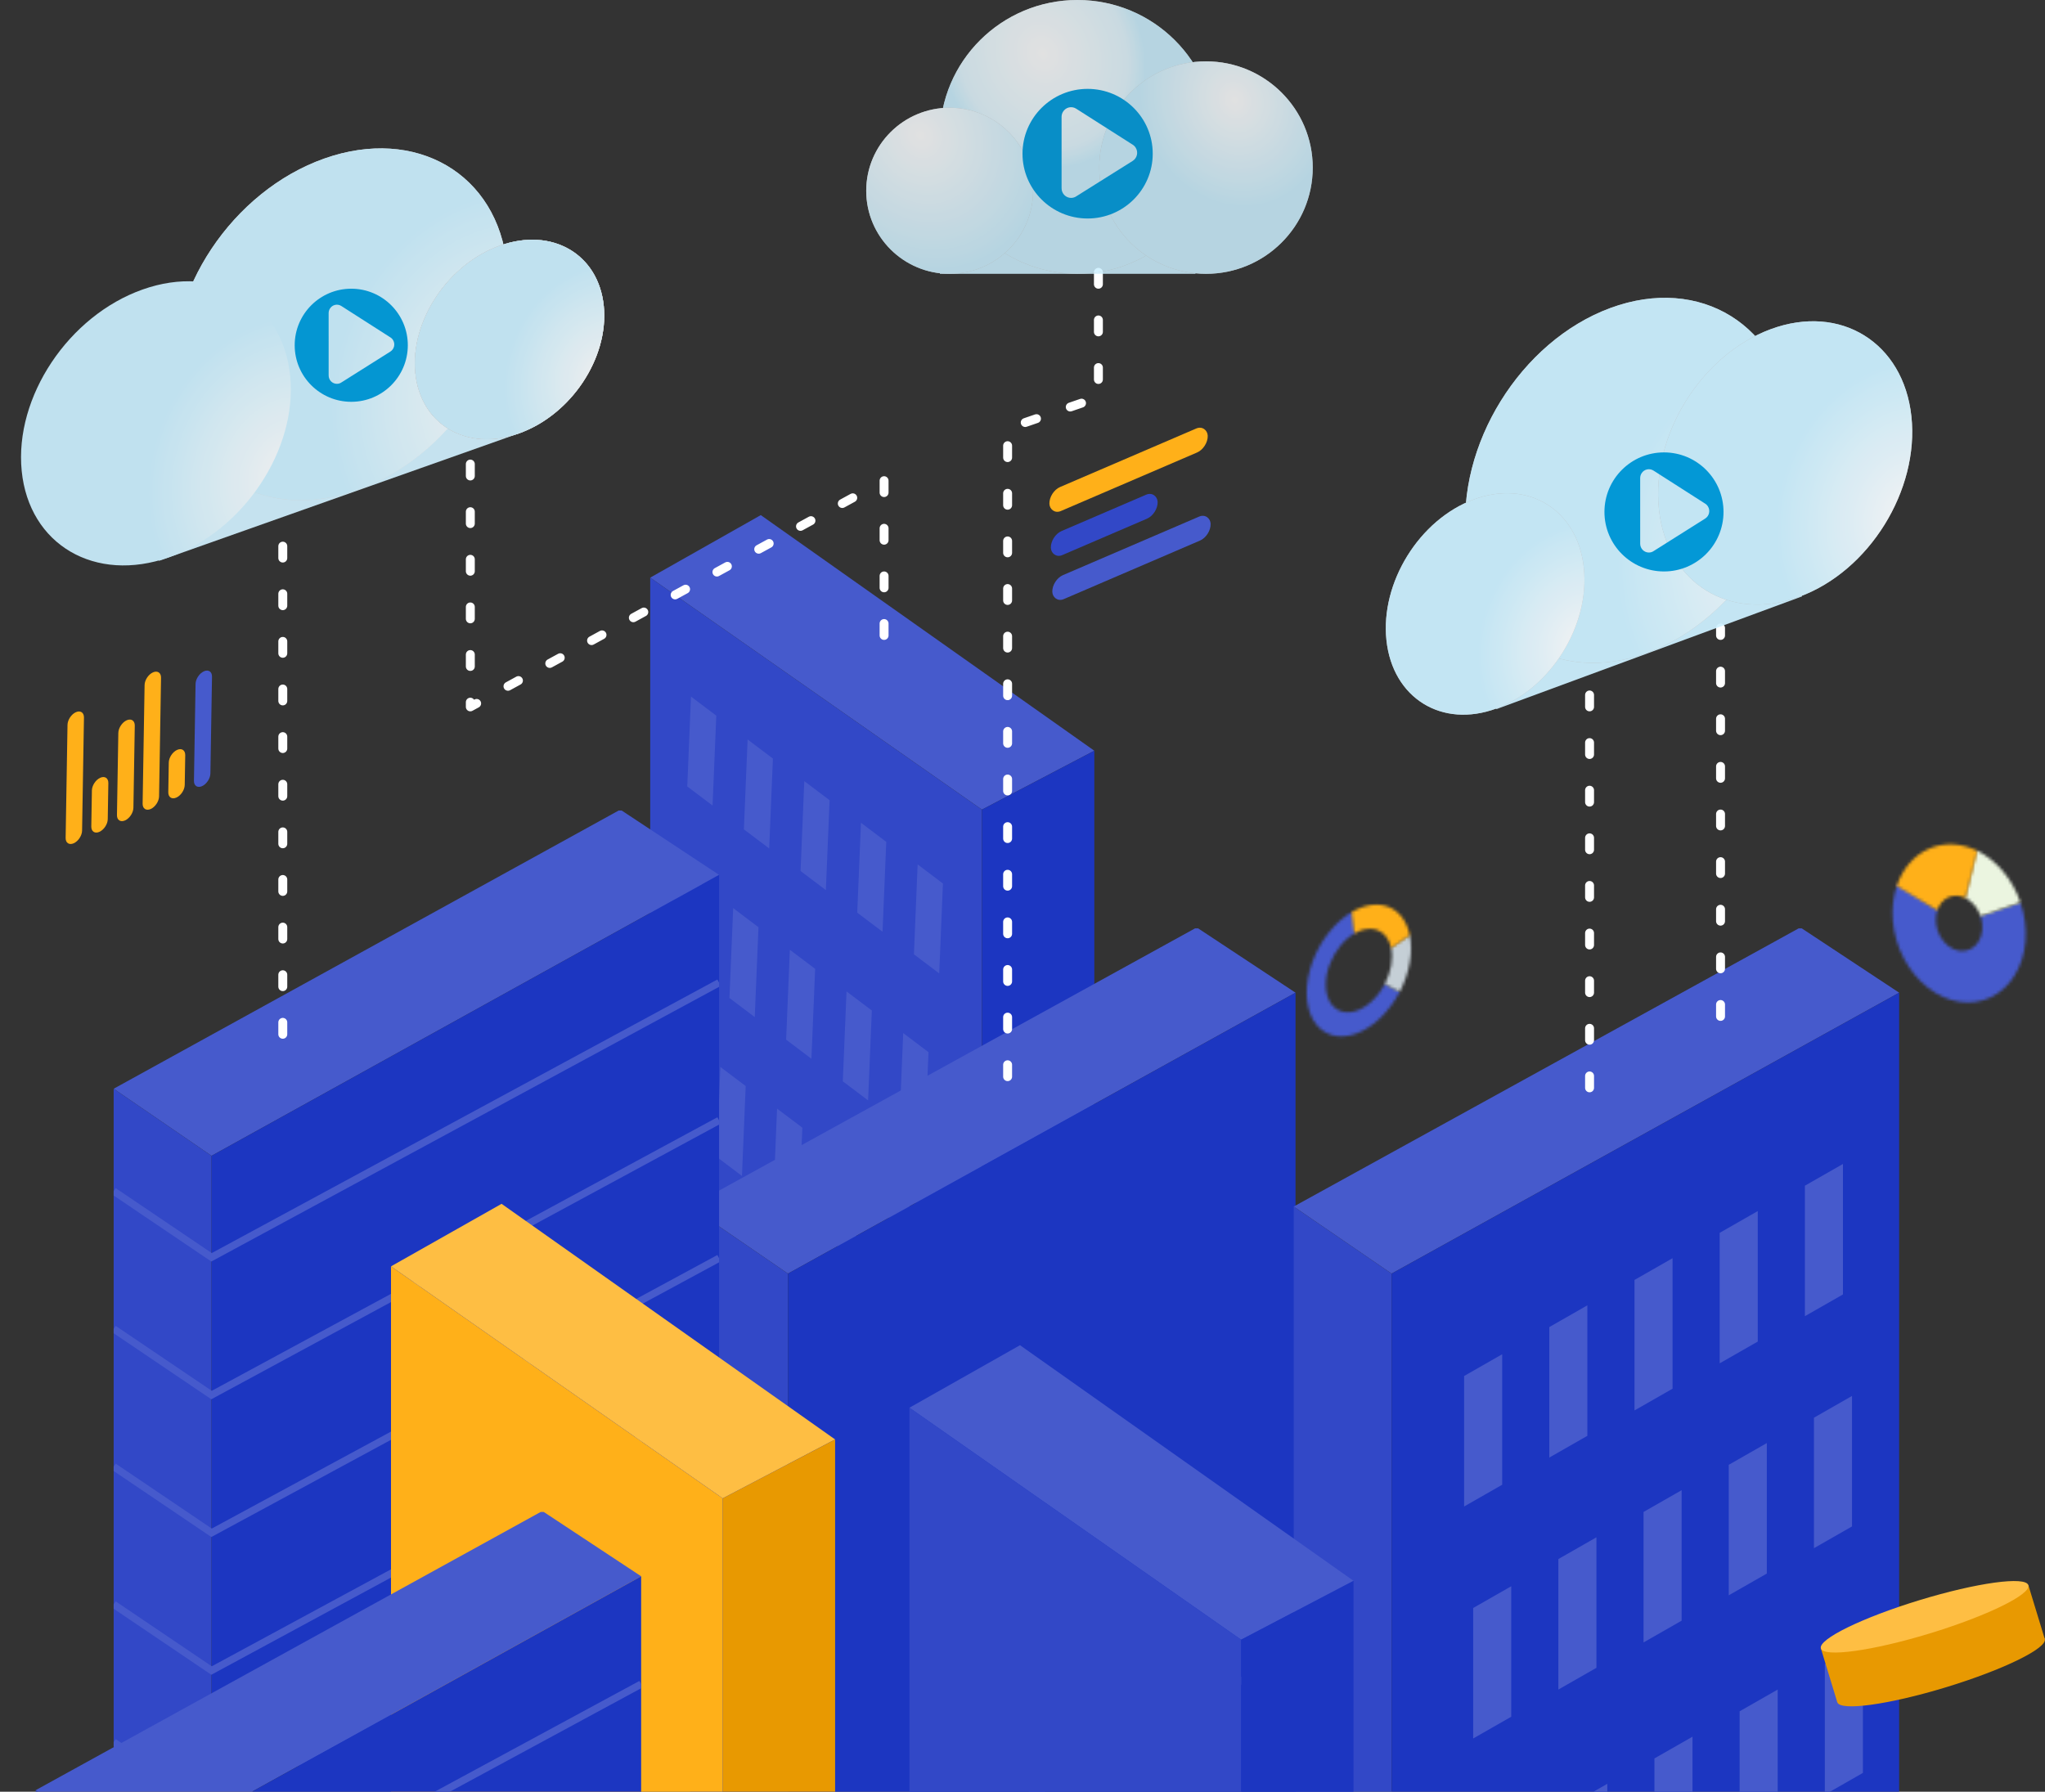 <svg width="687" height="602" viewBox="0 0 687 602" fill="none" xmlns="http://www.w3.org/2000/svg">
<rect x="0" y="0" width="687" height="602" fill="#333333" stroke="none"/>
<path d="M329.871 272.022L218.434 194.077L255.58 173.068L367.626 252.231L329.871 272.022Z" fill="#465ACC"/>
<path d="M218.434 194.077L329.871 272.022V404.164H218.434V194.077Z" fill="#3248C7"/>
<path d="M221.734 374.274L230.235 380.688L231.485 350.482L222.984 344.068L221.734 374.274Z" fill="#465ACC"/>
<path d="M240.757 388.689L249.257 395.102L250.508 364.896L242.007 358.483L240.757 388.689Z" fill="#465ACC"/>
<path d="M259.797 402.684L268.298 409.097L269.548 378.891L261.047 372.478L259.797 402.684Z" fill="#465ACC"/>
<path d="M278.837 416.678L287.338 423.092L288.588 392.886L280.087 386.472L278.837 416.678Z" fill="#465ACC"/>
<path d="M297.878 430.673L306.378 437.087L307.628 406.881L299.128 400.467L297.878 430.673Z" fill="#465ACC"/>
<path d="M226.03 320.903L234.531 327.317L235.781 297.111L227.28 290.697L226.03 320.903Z" fill="#465ACC"/>
<path d="M245.052 335.318L253.553 341.731L254.803 311.525L246.303 305.112L245.052 335.318Z" fill="#465ACC"/>
<path d="M264.093 349.313L272.594 355.726L273.844 325.52L265.343 319.107L264.093 349.313Z" fill="#465ACC"/>
<path d="M283.133 363.307L291.633 369.721L292.884 339.515L284.383 333.101L283.133 363.307Z" fill="#465ACC"/>
<path d="M302.173 377.302L310.674 383.716L311.924 353.51L303.423 347.096L302.173 377.302Z" fill="#465ACC"/>
<path d="M230.88 264.242L239.381 270.655L240.631 240.449L232.13 234.036L230.88 264.242Z" fill="#465ACC"/>
<path d="M249.902 278.656L258.403 285.07L259.653 254.864L251.153 248.45L249.902 278.656Z" fill="#465ACC"/>
<path d="M268.943 292.651L277.444 299.065L278.694 268.859L270.193 262.445L268.943 292.651Z" fill="#465ACC"/>
<path d="M287.983 306.646L296.484 313.06L297.734 282.854L289.233 276.44L287.983 306.646Z" fill="#465ACC"/>
<path d="M307.023 320.641L315.524 327.054L316.774 296.849L308.273 290.435L307.023 320.641Z" fill="#465ACC"/>
<path d="M321.204 441.969L329.757 447.124L330.955 418.177L322.402 413.021L321.204 441.969Z" fill="#465ACC"/>
<path d="M329.872 272.022L367.626 252.231V404.164H329.872V272.022Z" fill="#1C36C1"/>
<g clip-path="url(#clip0)">
<path d="M264.713 427.914L231.83 405.382L402.031 311.604L435.219 333.526L264.713 427.914Z" fill="#465ACC"/>
<path d="M231.83 405.382V632.825H264.714V427.913L231.83 405.382Z" fill="#3248C7"/>
<path d="M435.22 333.526L264.714 427.913V632.825H435.22V333.526Z" fill="#1C36C1"/>
<path d="M231.83 624.908L264.714 647.135L435.219 554.879" stroke="#465ACC" stroke-width="2.436"/>
</g>
<g clip-path="url(#clip1)">
<path d="M467.494 427.914L434.61 405.382L604.812 311.604L638 333.526L467.494 427.914Z" fill="#465ACC"/>
<path d="M434.611 405.382V632.825H467.494V427.913L434.611 405.382Z" fill="#3248C7"/>
<path d="M638 333.526L467.494 427.913V632.825H638V333.526Z" fill="#1C36C1"/>
<path d="M491.854 462.319L504.641 455.011V498.856L491.854 506.163V462.319Z" fill="#465ACC"/>
<path d="M520.475 445.877L533.263 438.57V482.414L520.475 489.721V445.877Z" fill="#465ACC"/>
<path d="M549.095 430.044L561.883 422.737V466.581L549.095 473.889V430.044Z" fill="#465ACC"/>
<path d="M577.716 414.212L590.504 406.904V450.749L577.716 458.056V414.212Z" fill="#465ACC"/>
<path d="M606.336 398.379L619.124 391.072V434.916L606.336 442.223V398.379Z" fill="#465ACC"/>
<path d="M494.897 540.264L507.685 532.957V576.801L494.897 584.109V540.264Z" fill="#465ACC"/>
<path d="M523.518 523.823L536.306 516.515V560.36L523.518 567.667V523.823Z" fill="#465ACC"/>
<path d="M552.138 507.99L564.926 500.683V544.527L552.138 551.834V507.99Z" fill="#465ACC"/>
<path d="M580.759 492.157L593.547 484.85V528.694L580.759 536.002V492.157Z" fill="#465ACC"/>
<path d="M609.379 476.325L622.167 469.017V512.862L609.379 520.169V476.325Z" fill="#465ACC"/>
<path d="M527.172 606.64L539.96 599.332V643.177L527.172 650.484V606.64Z" fill="#465ACC"/>
<path d="M555.792 590.807L568.58 583.5V627.344L555.792 634.652V590.807Z" fill="#465ACC"/>
<path d="M584.413 574.974L597.201 567.667V611.511L584.413 618.819V574.974Z" fill="#465ACC"/>
<path d="M613.033 559.142L625.821 551.834V595.679L613.033 602.986V559.142Z" fill="#465ACC"/>
</g>
<g clip-path="url(#clip2)">
<path d="M71.069 388.332L38.185 365.801L208.387 272.023L241.574 293.945L71.069 388.332Z" fill="#465ACC"/>
<path d="M38.185 365.8V593.243H71.069V388.331L38.185 365.8Z" fill="#3248C7"/>
<path d="M241.574 293.944L71.068 388.331V593.243H241.574V293.944Z" fill="#1C36C1"/>
<path d="M38.185 400.206L71.069 422.433L241.574 330.177" stroke="#465ACC" stroke-width="2.436"/>
<path d="M38.185 446.486L71.069 468.713L241.574 376.457" stroke="#465ACC" stroke-width="2.436"/>
<path d="M38.185 492.766L71.069 514.993L241.574 422.737" stroke="#465ACC" stroke-width="2.436"/>
<path d="M38.185 539.046L71.069 561.273L241.574 469.017" stroke="#465ACC" stroke-width="2.436"/>
<path d="M38.185 585.327L71.069 607.553L241.574 515.297" stroke="#465ACC" stroke-width="2.436"/>
</g>
<g clip-path="url(#clip3)">
<path d="M22.68 243.541C22.708 241.87 23.968 239.966 25.494 239.286C27.02 238.607 28.234 239.41 28.206 241.08L27.576 279.077C27.549 280.747 26.289 282.652 24.763 283.331C23.237 284.011 22.023 283.208 22.05 281.537L22.68 243.541Z" fill="#FFB019"/>
<path d="M30.872 265.57C30.9 263.9 32.16 261.995 33.686 261.316C35.212 260.636 36.426 261.439 36.399 263.11L36.198 275.239C36.17 276.909 34.91 278.814 33.384 279.493C31.858 280.172 30.644 279.369 30.671 277.699L30.872 265.57Z" fill="#FFB019"/>
<path d="M39.75 246.258C39.778 244.588 41.037 242.683 42.563 242.003C44.089 241.324 45.304 242.127 45.276 243.797L44.818 271.4C44.791 273.071 43.531 274.975 42.005 275.655C40.479 276.334 39.264 275.531 39.292 273.861L39.75 246.258Z" fill="#FFB019"/>
<path d="M48.574 230.161C48.602 228.491 49.861 226.586 51.388 225.907C52.914 225.227 54.128 226.031 54.1 227.701L53.44 267.562C53.412 269.232 52.152 271.137 50.626 271.816C49.1 272.496 47.886 271.693 47.913 270.022L48.574 230.161Z" fill="#FFB019"/>
<path d="M56.7 256.199C56.727 254.529 57.987 252.624 59.513 251.945C61.039 251.265 62.254 252.068 62.226 253.739L62.06 263.724C62.033 265.394 60.773 267.299 59.247 267.978C57.721 268.657 56.507 267.854 56.534 266.184L56.7 256.199Z" fill="#FFB019"/>
<path d="M65.695 229.802C65.723 228.132 66.982 226.227 68.508 225.548C70.034 224.868 71.249 225.671 71.221 227.342L70.682 259.885C70.654 261.555 69.395 263.46 67.868 264.14C66.343 264.819 65.128 264.016 65.156 262.346L65.695 229.802Z" fill="#465ACC"/>
</g>
<path d="M242.792 503.423L131.354 425.477L168.5 404.469L280.547 483.632L242.792 503.423Z" fill="#FEBE43"/>
<path d="M131.354 425.477L242.792 503.423V635.565H131.354V425.477Z" fill="#FFB019"/>
<path d="M242.792 503.423L280.547 483.632V635.565H242.792V503.423Z" fill="#E89901"/>
<path d="M416.951 550.921L305.514 472.975L342.66 451.967L454.706 531.13L416.951 550.921Z" fill="#465ACC"/>
<path d="M305.513 472.975L416.951 550.921V683.063H305.513V472.975Z" fill="#3248C7"/>
<path d="M416.951 550.921L454.706 531.13V683.063H416.951V550.921Z" fill="#1C36C1"/>
<g clip-path="url(#clip4)">
<path d="M44.883 623.995L12 601.464L182.201 507.686L215.389 529.608L44.883 623.995Z" fill="#465ACC"/>
<path d="M12 601.464V828.906H44.883V623.995L12 601.464Z" fill="#3248C7"/>
<path d="M215.389 529.608L44.883 623.995V828.906H215.389V529.608Z" fill="#1C36C1"/>
<path d="M12 635.869L44.883 658.096L215.389 565.84" stroke="#465ACC" stroke-width="2.436"/>
</g>
<path d="M578 341.5V211" stroke="white" stroke-width="3" stroke-linecap="round" stroke-linejoin="round" stroke-dasharray="4 12"/>
<path d="M534 365.5V225" stroke="white" stroke-width="3" stroke-linecap="round" stroke-linejoin="round" stroke-dasharray="4 12"/>
<mask id="path-52-inside-1" fill="white">
<path d="M454.521 306.211C451.656 307.815 448.915 310.201 446.541 313.157C444.167 316.112 442.234 319.547 440.912 323.156C439.591 326.764 438.922 330.436 438.964 333.845C439.007 337.255 439.76 340.297 441.157 342.702C442.554 345.107 444.551 346.801 446.972 347.634C449.393 348.467 452.163 348.413 455.037 347.476C457.911 346.54 460.799 344.75 463.447 342.266C466.095 339.782 468.42 336.68 470.216 333.234L465.199 330.619C464.059 332.804 462.585 334.771 460.905 336.347C459.226 337.923 457.394 339.058 455.571 339.652C453.749 340.245 451.992 340.28 450.456 339.752C448.921 339.223 447.654 338.149 446.768 336.624C445.882 335.098 445.404 333.169 445.377 331.006C445.35 328.844 445.775 326.515 446.613 324.226C447.451 321.937 448.677 319.759 450.183 317.884C451.688 316.01 453.427 314.496 455.244 313.479L454.521 306.211Z"/>
</mask>
<path d="M454.521 306.211C451.656 307.815 448.915 310.201 446.541 313.157C444.167 316.112 442.234 319.547 440.912 323.156C439.591 326.764 438.922 330.436 438.964 333.845C439.007 337.255 439.76 340.297 441.157 342.702C442.554 345.107 444.551 346.801 446.972 347.634C449.393 348.467 452.163 348.413 455.037 347.476C457.911 346.54 460.799 344.75 463.447 342.266C466.095 339.782 468.42 336.68 470.216 333.234L465.199 330.619C464.059 332.804 462.585 334.771 460.905 336.347C459.226 337.923 457.394 339.058 455.571 339.652C453.749 340.245 451.992 340.28 450.456 339.752C448.921 339.223 447.654 338.149 446.768 336.624C445.882 335.098 445.404 333.169 445.377 331.006C445.35 328.844 445.775 326.515 446.613 324.226C447.451 321.937 448.677 319.759 450.183 317.884C451.688 316.01 453.427 314.496 455.244 313.479L454.521 306.211Z" stroke="#465ACC" stroke-width="96" mask="url(#path-52-inside-1)"/>
<mask id="path-53-inside-2" fill="white">
<path d="M470.216 333.234C471.866 330.069 473.025 326.7 473.606 323.381C474.187 320.061 474.175 316.877 473.571 314.068L467.327 318.462C467.71 320.244 467.717 322.263 467.349 324.369C466.98 326.474 466.245 328.611 465.199 330.619L470.216 333.234Z"/>
</mask>
<path d="M470.216 333.234C471.866 330.069 473.025 326.7 473.606 323.381C474.187 320.061 474.175 316.877 473.571 314.068L467.327 318.462C467.71 320.244 467.717 322.263 467.349 324.369C466.98 326.474 466.245 328.611 465.199 330.619L470.216 333.234Z" stroke="#C5CFD6" stroke-width="96" mask="url(#path-53-inside-2)"/>
<mask id="path-54-inside-3" fill="white">
<path d="M473.603 314.22C472.635 309.533 470.09 306.134 466.474 304.698C462.858 303.262 458.433 303.893 454.078 306.466L454.963 313.641C457.725 312.009 460.532 311.608 462.825 312.519C465.119 313.43 466.733 315.586 467.347 318.559L473.603 314.22Z"/>
</mask>
<path d="M473.603 314.22C472.635 309.533 470.09 306.134 466.474 304.698C462.858 303.262 458.433 303.893 454.078 306.466L454.963 313.641C457.725 312.009 460.532 311.608 462.825 312.519C465.119 313.43 466.733 315.586 467.347 318.559L473.603 314.22Z" stroke="#FFB019" stroke-width="96" mask="url(#path-54-inside-3)"/>
<path d="M95 347.5V173" stroke="white" stroke-width="3" stroke-linecap="round" stroke-linejoin="round" stroke-dasharray="4 12"/>
<path d="M297 213.5V161.5L158 237.5V150" stroke="white" stroke-width="3" stroke-linecap="round" stroke-linejoin="round" stroke-dasharray="4 12"/>
<path d="M369 91.5V133.5L338.5 144V363.5" stroke="white" stroke-width="3" stroke-linecap="round" stroke-linejoin="round" stroke-dasharray="4 12"/>
<g opacity="0.85">
<rect x="315.747" y="66.361" width="85.859" height="25.639" fill="#CDF0FF"/>
<ellipse cx="361.959" cy="46" rx="46.212" ry="46" fill="#C4C4C4"/>
<ellipse cx="361.959" cy="46" rx="46.212" ry="46" fill="url(#paint0_radial)"/>
<ellipse cx="405.141" cy="56.306" rx="35.859" ry="35.694" fill="#C4C4C4"/>
<ellipse cx="405.141" cy="56.306" rx="35.859" ry="35.694" fill="url(#paint1_radial)"/>
<ellipse cx="319.03" cy="64.098" rx="28.03" ry="27.902" fill="#C4C4C4"/>
<ellipse cx="319.03" cy="64.098" rx="28.03" ry="27.902" fill="url(#paint2_radial)"/>
<path fill-rule="evenodd" clip-rule="evenodd" d="M365.375 29.862C377.454 29.862 387.25 39.613 387.25 51.637C387.25 63.661 377.454 73.412 365.375 73.412C353.295 73.412 343.5 63.661 343.5 51.637C343.5 39.613 353.295 29.862 365.375 29.862ZM380.512 54.066L361.668 65.896C361.147 66.27 360.509 66.489 359.822 66.489C358.057 66.489 356.631 65.046 356.631 63.267L356.627 39.229H356.631C356.631 38.643 356.794 38.05 357.126 37.517C358.063 36.016 360.03 35.565 361.519 36.51L380.389 48.53C380.843 48.786 381.241 49.159 381.535 49.636C382.466 51.144 382.008 53.127 380.512 54.066Z" fill="#009EE0"/>
</g>
<g opacity="0.94">
<rect width="109.488" height="32.575" transform="matrix(0.938 -0.346 0.107 0.994 499.187 205.887)" fill="#CDF0FF"/>
<circle r="58.263" transform="matrix(0.938 -0.346 0.107 0.994 547.234 161.397)" fill="#C4C4C4"/>
<circle r="58.263" transform="matrix(0.938 -0.346 0.107 0.994 547.234 161.397)" fill="url(#paint3_radial)"/>
<circle r="45.209" transform="matrix(0.938 -0.346 0.107 0.994 599.713 155.531)" fill="#C4C4C4"/>
<circle r="45.209" transform="matrix(0.938 -0.346 0.107 0.994 599.713 155.531)" fill="url(#paint4_radial)"/>
<ellipse rx="35.34" ry="35.34" transform="matrix(0.938 -0.346 0.107 0.994 498.916 202.921)" fill="#C4C4C4"/>
<ellipse rx="35.34" ry="35.34" transform="matrix(0.938 -0.346 0.107 0.994 498.916 202.921)" fill="url(#paint5_radial)"/>
<path fill-rule="evenodd" clip-rule="evenodd" d="M559 152C570.044 152 579 160.956 579 172C579 183.044 570.044 192 559 192C547.956 192 539 183.044 539 172C539 160.956 547.956 152 559 152ZM572.839 174.231L555.611 185.097C555.134 185.441 554.551 185.642 553.923 185.641C552.31 185.641 551.006 184.316 551.006 182.683L551.002 160.603L551.006 160.603C551.005 160.065 551.154 159.52 551.458 159.031C552.315 157.652 554.113 157.238 555.474 158.106L572.727 169.147C573.142 169.382 573.506 169.724 573.775 170.162C574.626 171.547 574.207 173.369 572.839 174.231Z" fill="#009EE0"/>
</g>
<g opacity="0.92">
<rect width="129.67" height="31.291" transform="matrix(0.943 -0.334 0.099 0.995 50.292 157.307)" fill="#D1F1FF"/>
<ellipse rx="59.215" ry="55.967" transform="matrix(0.943 -0.334 0.099 0.995 114.469 108.963)" fill="url(#paint6_radial)"/>
<ellipse rx="59.215" ry="55.967" transform="matrix(0.943 -0.334 0.099 0.995 114.469 108.963)" fill="url(#paint7_radial)"/>
<ellipse rx="33.567" ry="31.726" transform="matrix(0.943 -0.334 0.099 0.995 171.181 114.051)" fill="#C4C4C4"/>
<ellipse rx="33.567" ry="31.726" transform="matrix(0.943 -0.334 0.099 0.995 171.181 114.051)" fill="#C4C4C4"/>
<ellipse rx="33.567" ry="31.726" transform="matrix(0.943 -0.334 0.099 0.995 171.181 114.051)" fill="url(#paint8_radial)"/>
<ellipse rx="33.567" ry="31.726" transform="matrix(0.943 -0.334 0.099 0.995 171.181 114.051)" fill="url(#paint9_radial)"/>
<ellipse rx="47.821" ry="45.198" transform="matrix(0.943 -0.334 0.099 0.995 52.383 142.24)" fill="url(#paint10_radial)"/>
<path fill-rule="evenodd" clip-rule="evenodd" d="M118 97C128.492 97 137 105.509 137 116C137 126.492 128.492 135 118 135C107.508 135 99 126.492 99 116C99 105.509 107.508 97 118 97ZM131.147 118.119L114.78 128.442C114.328 128.769 113.774 128.959 113.177 128.959C111.644 128.959 110.406 127.7 110.406 126.149L110.402 105.173L110.406 105.173C110.405 104.662 110.547 104.144 110.835 103.68C111.649 102.37 113.358 101.976 114.651 102.801L131.041 113.289C131.435 113.513 131.78 113.838 132.036 114.254C132.845 115.57 132.447 117.3 131.147 118.119Z" fill="#009EE0"/>
</g>
<rect x="611.705" y="553.847" width="72.875" height="18.893" transform="rotate(-16.956 611.705 553.847)" fill="#E89901"/>
<ellipse cx="646.559" cy="543.22" rx="36.437" ry="5.848" transform="rotate(-16.956 646.559 543.22)" fill="#FEBE43"/>
<ellipse cx="652.069" cy="561.292" rx="36.437" ry="5.848" transform="rotate(-16.956 652.069 561.292)" fill="#E89901"/>
<mask id="path-77-inside-4" fill="white">
<path d="M637.405 297.08C636.023 300.875 635.503 305.146 635.892 309.514C636.281 313.881 637.566 318.211 639.633 322.119C641.701 326.028 644.488 329.394 647.747 331.92C651.005 334.446 654.635 336.054 658.315 336.601C661.995 337.148 665.611 336.618 668.843 335.057C672.075 333.496 674.824 330.953 676.845 327.653C678.866 324.353 680.097 320.397 680.43 316.137C680.763 311.876 680.186 307.443 678.752 303.228L665.357 307.787C665.859 309.262 666.061 310.814 665.944 312.305C665.828 313.796 665.397 315.18 664.689 316.335C663.982 317.491 663.02 318.381 661.889 318.927C660.758 319.473 659.492 319.659 658.204 319.467C656.916 319.276 655.645 318.713 654.505 317.829C653.364 316.945 652.389 315.767 651.665 314.399C650.942 313.031 650.492 311.515 650.356 309.987C650.22 308.458 650.402 306.963 650.886 305.635L637.405 297.08Z"/>
</mask>
<path d="M637.405 297.08C636.023 300.875 635.503 305.146 635.892 309.514C636.281 313.881 637.566 318.211 639.633 322.119C641.701 326.028 644.488 329.394 647.747 331.92C651.005 334.446 654.635 336.054 658.315 336.601C661.995 337.148 665.611 336.618 668.843 335.057C672.075 333.496 674.824 330.953 676.845 327.653C678.866 324.353 680.097 320.397 680.43 316.137C680.763 311.876 680.186 307.443 678.752 303.228L665.357 307.787C665.859 309.262 666.061 310.814 665.944 312.305C665.828 313.796 665.397 315.18 664.689 316.335C663.982 317.491 663.02 318.381 661.889 318.927C660.758 319.473 659.492 319.659 658.204 319.467C656.916 319.276 655.645 318.713 654.505 317.829C653.364 316.945 652.389 315.767 651.665 314.399C650.942 313.031 650.492 311.515 650.356 309.987C650.22 308.458 650.402 306.963 650.886 305.635L637.405 297.08Z" stroke="#465ACC" stroke-width="96" mask="url(#path-77-inside-4)"/>
<mask id="path-78-inside-5" fill="white">
<path d="M678.752 303.228C677.435 299.357 675.429 295.776 672.885 292.754C670.342 289.732 667.327 287.348 664.067 285.781L660.217 301.68C661.358 302.229 662.413 303.063 663.304 304.121C664.194 305.178 664.896 306.432 665.357 307.787L678.752 303.228Z"/>
</mask>
<path d="M678.752 303.228C677.435 299.357 675.429 295.776 672.885 292.754C670.342 289.732 667.327 287.348 664.067 285.781L660.217 301.68C661.358 302.229 662.413 303.063 663.304 304.121C664.194 305.178 664.896 306.432 665.357 307.787L678.752 303.228Z" stroke="#EBF5E0" stroke-width="96" mask="url(#path-78-inside-5)"/>
<mask id="path-79-inside-6" fill="white">
<path d="M664.243 285.866C658.843 283.215 653.067 282.958 648.058 285.144C643.048 287.331 639.172 291.802 637.198 297.672L650.813 305.842C651.504 303.788 652.861 302.223 654.614 301.457C656.367 300.692 658.389 300.782 660.279 301.71L664.243 285.866Z"/>
</mask>
<path d="M664.243 285.866C658.843 283.215 653.067 282.958 648.058 285.144C643.048 287.331 639.172 291.802 637.198 297.672L650.813 305.842C651.504 303.788 652.861 302.223 654.614 301.457C656.367 300.692 658.389 300.782 660.279 301.71L664.243 285.866Z" stroke="#FFB019" stroke-width="96" mask="url(#path-79-inside-6)"/>
<g clip-path="url(#clip5)">
<rect width="57.876" height="8.076" rx="4.038" transform="matrix(0.919 -0.395 0.033 0.999 352.405 165.229)" fill="#FFB019"/>
<rect width="39.033" height="8.076" rx="4.038" transform="matrix(0.919 -0.395 0.033 0.999 352.894 180.026)" fill="#3248C7"/>
<rect width="57.876" height="8.076" rx="4.038" transform="matrix(0.919 -0.395 0.033 0.999 353.382 194.824)" fill="#465ACC"/>
</g>
<defs>
<radialGradient id="paint0_radial" cx="0" cy="0" r="1" gradientUnits="userSpaceOnUse" gradientTransform="translate(350.375 18.042) rotate(66.586) scale(39.321 33.669)">
<stop stop-color="white"/>
<stop offset="0.823" stop-color="#E3F7FF"/>
<stop offset="1" stop-color="#CCF0FF"/>
</radialGradient>
<radialGradient id="paint1_radial" cx="0" cy="0" r="1" gradientUnits="userSpaceOnUse" gradientTransform="translate(414.75 33.595) rotate(69.357) scale(37.23 31.887)">
<stop stop-color="white"/>
<stop offset="1" stop-color="#CCF0FF"/>
</radialGradient>
<radialGradient id="paint2_radial" cx="0" cy="0" r="1" gradientUnits="userSpaceOnUse" gradientTransform="translate(309.125 45.416) rotate(60.748) scale(47.629 40.752)">
<stop stop-color="white"/>
<stop offset="1" stop-color="#CCF0FF"/>
</radialGradient>
<radialGradient id="paint3_radial" cx="0" cy="0" r="1" gradientUnits="userSpaceOnUse" gradientTransform="translate(54.559 43.008) rotate(63.447) scale(70.447 60.13)">
<stop stop-color="white"/>
<stop offset="1" stop-color="#CCF0FF"/>
</radialGradient>
<radialGradient id="paint4_radial" cx="0" cy="0" r="1" gradientUnits="userSpaceOnUse" gradientTransform="translate(42.336 33.372) rotate(63.447) scale(54.664 46.658)">
<stop stop-color="white"/>
<stop offset="1" stop-color="#CCF0FF"/>
</radialGradient>
<radialGradient id="paint5_radial" cx="0" cy="0" r="1" gradientUnits="userSpaceOnUse" gradientTransform="translate(33.093 26.087) rotate(63.447) scale(42.73 36.472)">
<stop stop-color="white"/>
<stop offset="1" stop-color="#CCF0FF"/>
</radialGradient>
<radialGradient id="paint6_radial" cx="0" cy="0" r="1" gradientUnits="userSpaceOnUse" gradientTransform="translate(55.451 41.313) rotate(62.133) scale(68.474 60.396)">
<stop stop-color="white"/>
<stop offset="1" stop-color="#DFDFDF"/>
</radialGradient>
<radialGradient id="paint7_radial" cx="0" cy="0" r="1" gradientUnits="userSpaceOnUse" gradientTransform="translate(55.451 41.313) rotate(62.133) scale(68.474 60.396)">
<stop stop-color="white"/>
<stop offset="1" stop-color="#CCF0FF"/>
</radialGradient>
<radialGradient id="paint8_radial" cx="0" cy="0" r="1" gradientUnits="userSpaceOnUse" gradientTransform="translate(31.433 23.419) rotate(62.133) scale(38.815 34.236)">
<stop stop-color="white"/>
<stop offset="1" stop-color="#DFDFDF"/>
</radialGradient>
<radialGradient id="paint9_radial" cx="0" cy="0" r="1" gradientUnits="userSpaceOnUse" gradientTransform="translate(31.433 23.419) rotate(62.133) scale(38.815 34.236)">
<stop stop-color="white"/>
<stop offset="1" stop-color="#CCF0FF"/>
</radialGradient>
<radialGradient id="paint10_radial" cx="0" cy="0" r="1" gradientUnits="userSpaceOnUse" gradientTransform="translate(44.782 33.364) rotate(62.133) scale(55.299 48.775)">
<stop stop-color="white"/>
<stop offset="1" stop-color="#CCF0FF"/>
</radialGradient>
<clipPath id="clip0">
<rect width="203.389" height="320.916" fill="white" transform="translate(231.831 311.908)"/>
</clipPath>
<clipPath id="clip1">
<rect width="203.389" height="320.916" fill="white" transform="translate(434.61 311.908)"/>
</clipPath>
<clipPath id="clip2">
<rect width="203.389" height="320.916" fill="white" transform="translate(38.185 272.327)"/>
</clipPath>
<clipPath id="clip3">
<rect width="53.234" height="45.916" fill="white" transform="matrix(0.914 -0.407 -0.017 1 22.761 238.652)"/>
</clipPath>
<clipPath id="clip4">
<rect width="203.389" height="320.916" fill="white" transform="translate(12 507.99)"/>
</clipPath>
<clipPath id="clip5">
<rect width="71.336" height="51.147" fill="white" transform="matrix(0.919 -0.395 0.033 0.999 346 161.159)"/>
</clipPath>
</defs>
</svg>
